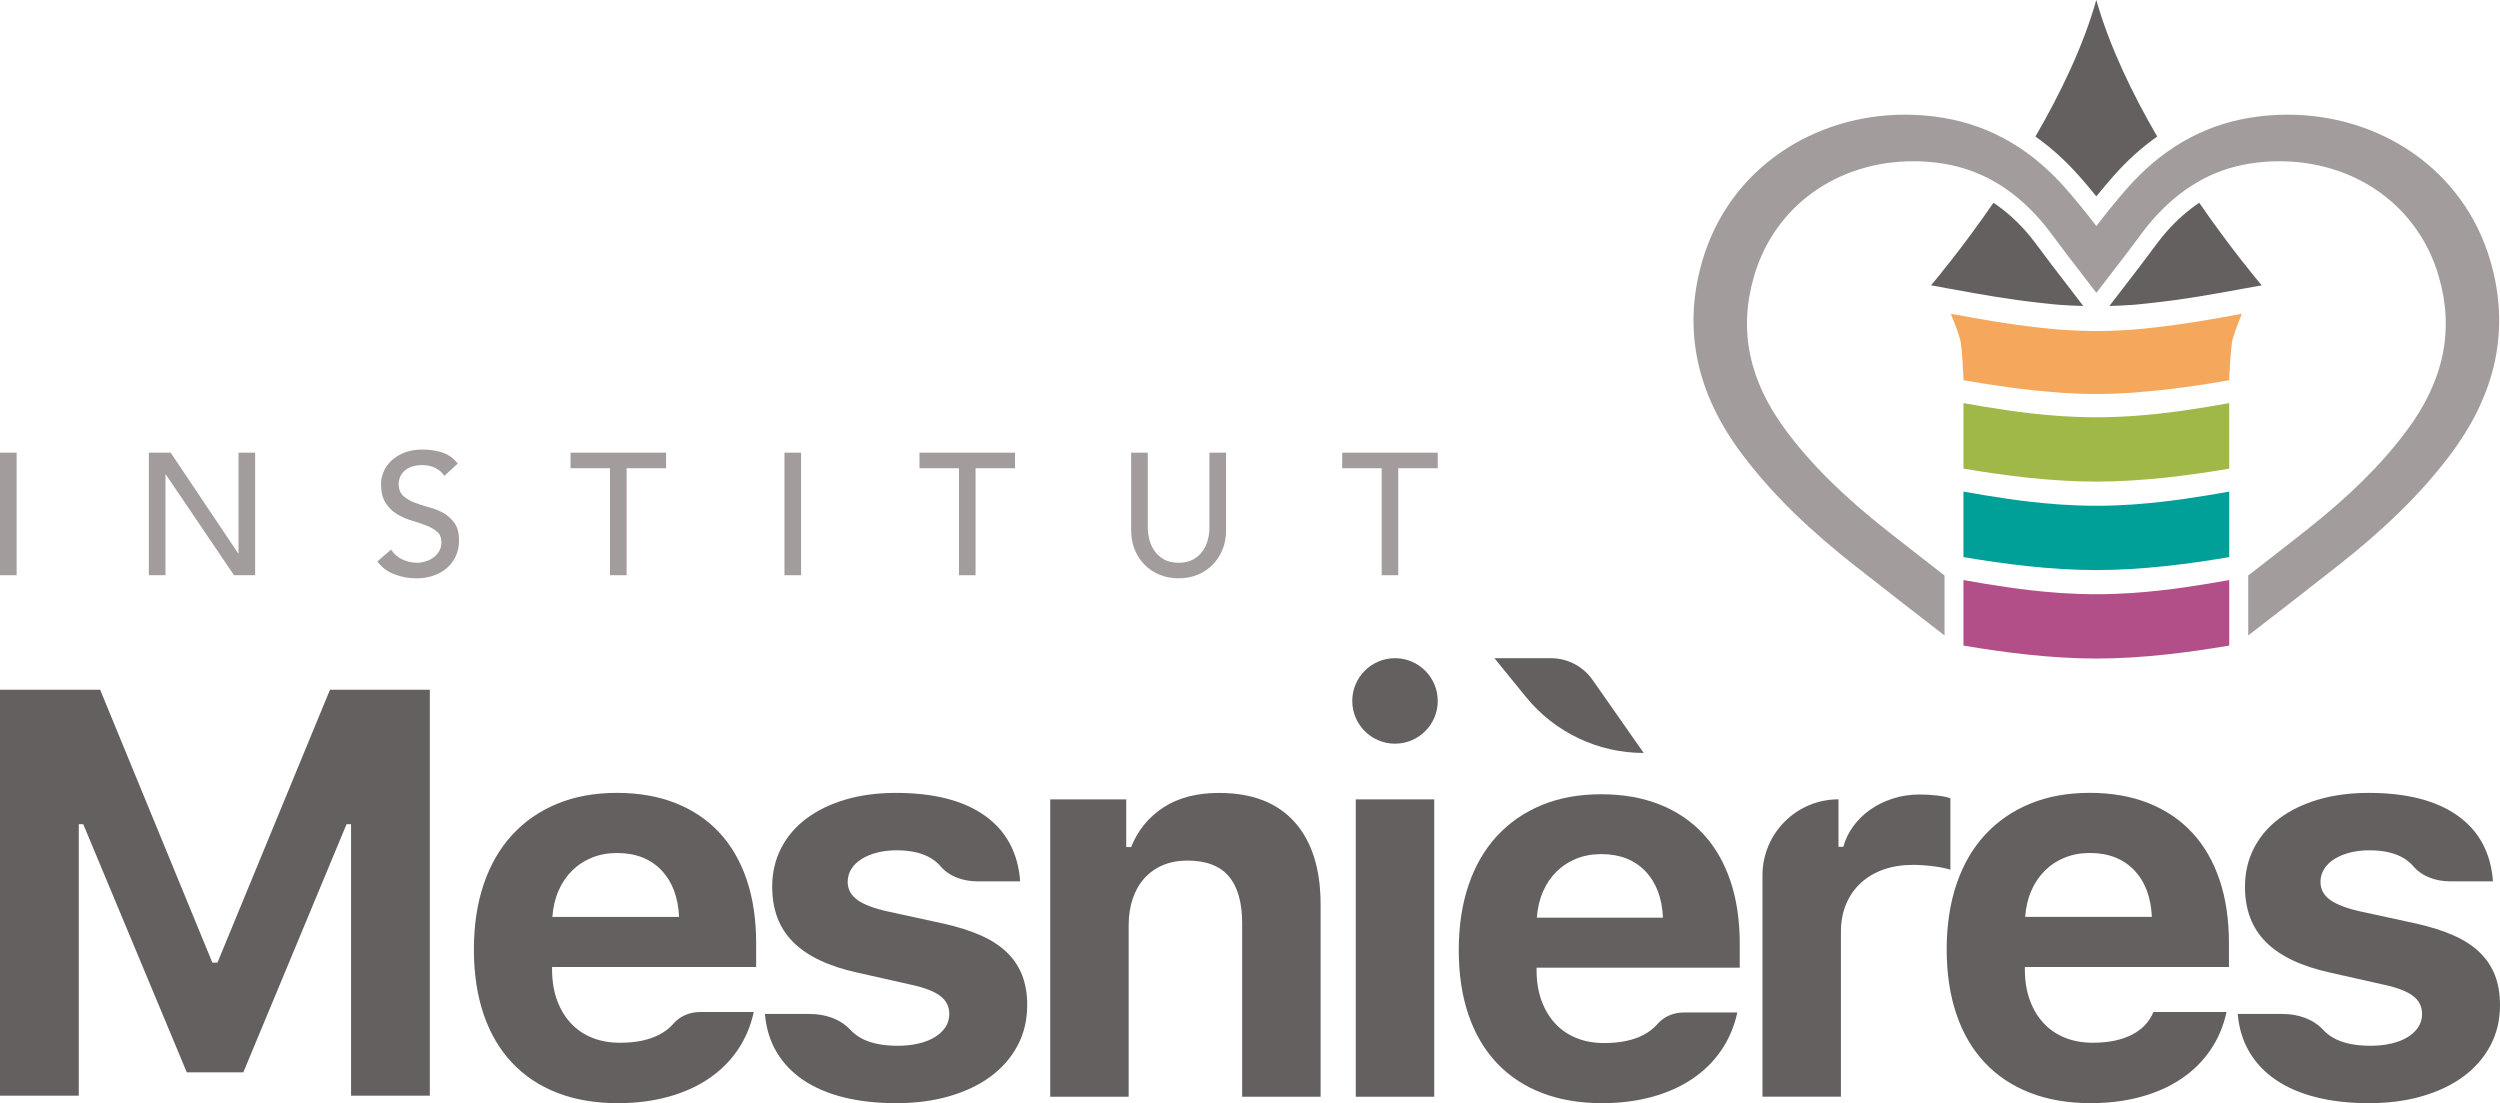 <svg xmlns="http://www.w3.org/2000/svg" id="uuid-141e315c-fe76-4ddf-9098-7beac30e5561" viewBox="0 0 1025.48 452.52"><polygon points="0 449.43 0 282.93 41.08 282.93 87.11 394.86 89.2 394.86 135.35 282.93 176.31 282.93 176.31 449.43 144 449.43 144 338.09 142.15 338.09 99.81 439.86 76.62 439.86 34.15 338.09 32.31 338.09 32.31 449.43 0 449.43" style="fill:#63605f; stroke-width:0px;"></polygon><path d="m309.18,415.14c-1.26,5.76-3.45,10.93-6.58,15.54-3.13,4.61-7.1,8.53-11.89,11.77-4.79,3.25-10.34,5.73-16.64,7.46-6.31,1.73-13.18,2.6-20.63,2.6-9.29,0-17.58-1.42-24.88-4.26-7.3-2.83-13.49-6.97-18.58-12.39-5.08-5.41-8.96-12.03-11.61-19.85-2.65-7.81-3.98-16.66-3.98-26.54s1.34-18.89,4.04-26.82c2.69-7.92,6.58-14.65,11.66-20.18,5.09-5.53,11.24-9.79,18.47-12.77,7.22-2.98,15.37-4.47,24.44-4.47s17.03,1.4,24.11,4.2c7.08,2.8,13.07,6.84,17.97,12.11,4.9,5.27,8.64,11.72,11.22,19.35,2.58,7.63,3.87,16.27,3.87,25.93v9.84h-83.71v1.66c.07,4.57.79,8.66,2.16,12.27,1.37,3.62,3.25,6.69,5.64,9.24,2.4,2.55,5.29,4.5,8.68,5.86,3.39,1.37,7.19,2.04,11.39,2.04,6.41,0,11.74-1.08,15.98-3.26,2.42-1.24,4.42-2.79,6.01-4.64,2.69-3.14,6.79-4.71,10.93-4.71h21.92Zm-56.06-65.24c-3.76,0-7.19.63-10.28,1.88-3.1,1.25-5.81,3.02-8.13,5.31-2.32,2.29-4.19,5.03-5.59,8.24-1.4,3.2-2.25,6.8-2.54,10.78h51.97c-.37-8.11-2.8-14.51-7.29-19.19-4.5-4.68-10.55-7.02-18.13-7.02Z" style="fill:#63605f; stroke-width:0px;"></path><path d="m316.74,363.72c0-5.75,1.22-11,3.65-15.76,2.44-4.76,5.88-8.81,10.34-12.16,4.46-3.35,9.8-5.95,16.03-7.8,6.23-1.84,13.14-2.76,20.73-2.76,15.55,0,27.72,3.11,36.49,9.34,8.77,6.23,13.6,15.2,14.49,26.93h-17.67c-5.64,0-11.4-1.92-15.05-6.23-1-1.18-2.22-2.22-3.66-3.12-3.61-2.25-8.4-3.37-14.37-3.37-2.87,0-5.53.32-7.97.94-2.43.63-4.55,1.52-6.35,2.65-1.81,1.14-3.21,2.51-4.2,4.09-.99,1.59-1.49,3.34-1.49,5.25,0,3.02,1.32,5.5,3.98,7.41,2.65,1.92,6.82,3.5,12.49,4.75l22.89,4.98c5.9,1.33,11,2.95,15.31,4.87,4.31,1.92,7.87,4.24,10.67,6.97,2.8,2.72,4.88,5.86,6.25,9.4,1.37,3.54,2.05,7.59,2.05,12.16,0,6.12-1.31,11.65-3.93,16.59-2.62,4.94-6.28,9.16-11,12.66-4.72,3.5-10.38,6.21-16.97,8.13-6.6,1.92-13.88,2.87-21.84,2.87s-15.26-.81-21.67-2.43c-6.41-1.62-11.91-3.98-16.48-7.08-4.57-3.1-8.2-6.91-10.89-11.44-2.7-4.53-4.29-9.74-4.81-15.64h18.45c6.16,0,12.42,1.99,16.6,6.51,1.12,1.21,2.45,2.27,3.98,3.17,3.83,2.25,9,3.37,15.48,3.37,3.1,0,5.95-.31,8.57-.94,2.62-.62,4.85-1.51,6.69-2.65,1.84-1.14,3.28-2.5,4.31-4.09,1.03-1.58,1.55-3.37,1.55-5.36,0-3.02-1.22-5.47-3.65-7.35-2.43-1.88-6.34-3.41-11.72-4.59l-22.11-4.98c-11.87-2.58-20.7-6.75-26.49-12.5-5.79-5.75-8.68-13.34-8.68-22.78Z" style="fill:#63605f; stroke-width:0px;"></path><path d="m430.79,327.9h31.18v19.57h1.99c2.8-6.93,7.24-12.37,13.33-16.31,6.08-3.94,13.65-5.91,22.72-5.91,13.57,0,23.9,3.98,31.02,11.94,7.11,7.96,10.67,19.24,10.67,33.83v78.85h-32.18v-71.22c0-8.47-1.83-14.87-5.47-19.18-3.65-4.31-9.31-6.47-16.97-6.47-3.76,0-7.11.63-10.07,1.88-2.95,1.25-5.47,3.04-7.57,5.36-2.1,2.32-3.71,5.13-4.81,8.4-1.11,3.28-1.66,6.91-1.66,10.89v70.33h-32.18v-121.97Z" style="fill:#63605f; stroke-width:0px;"></path><path d="m556.13,327.9h32.18v121.97h-32.18v-121.97Z" style="fill:#63605f; stroke-width:0px;"></path><path d="m754.14,327.89h0v19.46h1.99c.81-3.02,2.17-5.84,4.09-8.46,1.92-2.62,4.24-4.89,6.97-6.8,2.72-1.92,5.8-3.43,9.24-4.53,3.43-1.1,7.09-1.66,11-1.66,2.21,0,4.52.13,6.91.39,2.4.26,4.29.65,5.7,1.16v29.3c-.66-.22-1.59-.46-2.77-.72-1.18-.26-2.47-.48-3.87-.66-1.4-.19-2.86-.34-4.37-.44-1.52-.11-2.93-.17-4.26-.17-4.43,0-8.44.63-12.06,1.88-3.61,1.26-6.73,3.08-9.34,5.47-2.62,2.4-4.64,5.29-6.08,8.68-1.44,3.39-2.16,7.22-2.16,11.5v67.56h-32.18v-90.79c0-17.22,13.96-31.18,31.18-31.18Z" style="fill:#63605f; stroke-width:0px;"></path><path d="m712.64,415.3c-1.25,5.73-3.43,10.88-6.55,15.47-3.12,4.59-7.07,8.49-11.84,11.72-4.77,3.23-10.29,5.71-16.56,7.43-6.28,1.72-13.12,2.59-20.53,2.59-9.25,0-17.5-1.41-24.77-4.24-7.27-2.82-13.43-6.93-18.5-12.33-5.06-5.39-8.92-11.98-11.56-19.76-2.64-7.77-3.96-16.59-3.96-26.42s1.34-18.81,4.02-26.7c2.68-7.89,6.55-14.58,11.61-20.09,5.07-5.5,11.19-9.74,18.39-12.72,7.19-2.97,15.3-4.45,24.33-4.45s16.96,1.39,24,4.18c7.05,2.79,13.01,6.81,17.89,12.06,4.88,5.25,8.6,11.67,11.17,19.26,2.57,7.6,3.85,16.2,3.85,25.82v9.8h-83.34v1.65c.07,4.55.79,8.62,2.15,12.22,1.36,3.6,3.23,6.66,5.62,9.19,2.38,2.53,5.26,4.48,8.64,5.84,3.37,1.36,7.15,2.03,11.34,2.03,6.39,0,11.69-1.08,15.91-3.24,2.41-1.23,4.4-2.77,5.99-4.62,2.68-3.13,6.76-4.69,10.88-4.69h21.83Zm-86.72-129.43l-12.91-15.88h23.17c6.8,0,13.18,3.32,17.08,8.9l20.97,29.97h0c-18.74,0-36.48-8.44-48.3-22.98Zm30.9,64.48c-3.74,0-7.15.63-10.24,1.87-3.08,1.25-5.78,3.01-8.09,5.28-2.31,2.28-4.17,5.01-5.56,8.2-1.4,3.19-2.24,6.77-2.53,10.73h51.74c-.36-8.07-2.78-14.44-7.26-19.1-4.48-4.66-10.5-6.99-18.05-6.99Z" style="fill:#63605f; stroke-width:0px;"></path><path d="m913.31,415.13c-1.26,5.76-3.45,10.93-6.58,15.54-3.13,4.61-7.1,8.53-11.89,11.77-4.79,3.25-10.34,5.73-16.64,7.46-6.31,1.73-13.18,2.6-20.63,2.6-9.29,0-17.58-1.42-24.88-4.26-7.3-2.83-13.49-6.97-18.58-12.39-5.08-5.41-8.96-12.03-11.61-19.85-2.65-7.81-3.98-16.66-3.98-26.54s1.34-18.89,4.04-26.82c2.69-7.92,6.58-14.65,11.66-20.18,5.09-5.53,11.24-9.79,18.47-12.77,7.22-2.98,15.37-4.47,24.44-4.47s17.03,1.4,24.11,4.2c7.08,2.8,13.07,6.84,17.97,12.11,4.9,5.27,8.64,11.72,11.22,19.35,2.58,7.63,3.87,16.27,3.87,25.93v9.84h-83.71v1.66c.07,4.57.79,8.66,2.16,12.27,1.37,3.62,3.25,6.69,5.64,9.24s5.29,4.5,8.68,5.86c3.39,1.37,7.19,2.04,11.39,2.04,6.41,0,11.74-1.08,15.98-3.26,4.24-2.17,7.2-5.29,8.9-9.35h29.97Zm-56.06-65.24c-3.76,0-7.19.63-10.28,1.88-3.1,1.25-5.81,3.02-8.13,5.31-2.32,2.29-4.19,5.03-5.59,8.24-1.4,3.2-2.25,6.8-2.54,10.78h51.97c-.37-8.11-2.8-14.51-7.29-19.19-4.5-4.68-10.55-7.02-18.13-7.02Z" style="fill:#63605f; stroke-width:0px;"></path><path d="m920.87,363.72c0-5.75,1.22-11,3.65-15.76,2.44-4.76,5.88-8.81,10.34-12.16,4.46-3.35,9.8-5.95,16.03-7.8,6.23-1.84,13.14-2.76,20.73-2.76,15.55,0,27.72,3.11,36.49,9.34,8.77,6.23,13.6,15.2,14.49,26.93h-17.67c-5.64,0-11.4-1.92-15.05-6.23-1-1.18-2.22-2.22-3.66-3.12-3.61-2.25-8.4-3.37-14.37-3.37-2.87,0-5.53.32-7.97.94-2.43.63-4.55,1.52-6.35,2.65-1.81,1.14-3.21,2.51-4.2,4.09-.99,1.59-1.49,3.34-1.49,5.25,0,3.02,1.32,5.5,3.98,7.41,2.65,1.92,6.82,3.5,12.49,4.75l22.89,4.98c5.9,1.33,11,2.95,15.31,4.87,4.31,1.92,7.87,4.24,10.67,6.97,2.8,2.72,4.88,5.86,6.25,9.4,1.37,3.54,2.05,7.59,2.05,12.16,0,6.12-1.31,11.65-3.93,16.59-2.62,4.94-6.28,9.16-11,12.66-4.72,3.5-10.38,6.21-16.97,8.13-6.6,1.92-13.88,2.87-21.84,2.87s-15.26-.81-21.67-2.43c-6.41-1.62-11.91-3.98-16.48-7.08-4.57-3.1-8.2-6.91-10.89-11.44-2.7-4.53-4.29-9.74-4.81-15.64h18.45c6.16,0,12.42,1.99,16.6,6.51,1.12,1.21,2.45,2.27,3.98,3.17,3.83,2.25,9,3.37,15.48,3.37,3.1,0,5.95-.31,8.57-.94,2.62-.62,4.85-1.51,6.69-2.65,1.84-1.14,3.28-2.5,4.31-4.09,1.03-1.58,1.55-3.37,1.55-5.36,0-3.02-1.22-5.47-3.65-7.35-2.43-1.88-6.34-3.41-11.72-4.59l-22.11-4.98c-11.87-2.58-20.7-6.75-26.49-12.5-5.79-5.75-8.68-13.34-8.68-22.78Z" style="fill:#63605f; stroke-width:0px;"></path><circle cx="572.22" cy="287.52" r="17.53" style="fill:#63605f; stroke-width:0px;"></circle><path d="m853.04,72.4c2.2,2.51,4.5,5.23,6.86,8.15,2.37-2.92,4.66-5.64,6.86-8.15,5.62-6.4,11.67-11.86,18.11-16.4-10.13-17.43-19.55-36.85-24.98-56-5.42,19.15-14.85,38.57-24.98,56,6.44,4.55,12.49,10,18.11,16.4Z" style="fill:#63605f; stroke-width:0px;"></path><path d="m919.85,118.47l7.89-1.43c-2.21-2.6-13.01-15.54-25.63-33.87-4.75,3.17-9.24,7.12-13.5,11.96-2.17,2.47-4.35,5.41-6.65,8.52-1.24,1.67-2.49,3.36-3.78,5.04l-12.31,16.02-.61.8c3.19-.09,6.46-.23,9.95-.49,1.77-.13,3.51-.33,5.24-.52l2.45-.27c12.44-1.33,23.95-3.37,36.62-5.7l.31-.06Z" style="fill:#63605f; stroke-width:0px;"></path><path d="m853.93,124.71l-12.3-16.02c-1.29-1.68-2.54-3.36-3.78-5.04-2.3-3.11-4.48-6.04-6.65-8.52-4.26-4.85-8.75-8.79-13.5-11.96-12.57,18.27-23.34,31.18-25.61,33.86l8.17,1.5c12.68,2.33,24.19,4.37,36.6,5.7l2.48.27c1.74.19,3.47.39,5.24.52,3.5.26,6.77.4,9.96.49l-.61-.8Z" style="fill:#63605f; stroke-width:0px;"></path><path d="m876.29,170.53c-.66.05-1.32.11-1.98.15-4.65.3-9.43.49-14.41.49s-9.76-.19-14.41-.49c-.66-.04-1.32-.11-1.98-.15-13.86-1.01-26.38-3.11-38.12-5.17v26.87c16.4,2.78,35.64,5.32,54.51,5.32h0c18.87,0,38.11-2.54,54.51-5.32v-26.87c-11.74,2.06-24.26,4.16-38.12,5.17Z" style="fill:#9fb847; stroke-width:0px;"></path><path d="m919.49,128.73l-.3.06c-11.32,2.08-23.25,4.24-36.09,5.61-2.58.27-5.12.59-7.73.78-4.99.37-10.12.6-15.46.6s-10.47-.24-15.46-.6c-2.61-.19-5.15-.52-7.73-.78-12.84-1.37-24.77-3.53-36.09-5.61l-.3-.06c.04.1.08.2.12.29l-.12-.02c1.75,4.28,3.61,9.17,3.97,11.54.55,3.56,1.02,12.43,1.16,15.43,11.72,2.07,24.73,3.97,37.84,4.94.83.06,1.64.17,2.48.22,4.72.31,9.45.48,14.13.48h0c4.68,0,9.41-.18,14.13-.48.84-.06,1.65-.16,2.48-.22,13.11-.97,26.11-2.87,37.84-4.94.15-3,.61-11.88,1.16-15.43.36-2.37,2.22-7.27,3.97-11.54l-.12.02c.04-.1.08-.2.12-.29Z" style="fill:#f5a75b; stroke-width:0px;"></path><path d="m876.29,206.82c-.66.05-1.32.11-1.98.15-4.65.3-9.43.49-14.41.49s-9.76-.19-14.41-.49c-.66-.04-1.32-.11-1.98-.15-13.86-1.01-26.38-3.11-38.12-5.17v26.87c16.4,2.78,35.64,5.32,54.51,5.32h0c18.87,0,38.11-2.54,54.51-5.32v-26.87c-11.74,2.06-24.26,4.16-38.12,5.17Z" style="fill:#00a098; stroke-width:0px;"></path><path d="m876.29,243.11c-.66.05-1.32.11-1.98.15-4.65.3-9.43.49-14.41.49s-9.76-.19-14.41-.49c-.66-.04-1.32-.11-1.98-.15-13.86-1.01-26.38-3.11-38.12-5.17v26.87c16.4,2.78,35.64,5.32,54.51,5.32h0c18.87,0,38.11-2.54,54.51-5.32v-26.87c-11.74,2.06-24.26,4.16-38.12,5.17Z" style="fill:#b24e88; stroke-width:0px;"></path><path d="m1005.48,185.97c17.82-23.89,24.4-50.06,16.12-78.73-11.02-38.13-45.84-60.21-83.22-60.21h0c-5.02,0-10.09.4-15.15,1.21-20.85,3.34-37.39,13.86-50.8,29.13-4.23,4.81-8.5,10.11-12.52,15.34-4.02-5.23-8.3-10.53-12.52-15.34-13.41-15.27-29.95-25.79-50.8-29.13-5.06-.81-10.13-1.21-15.15-1.21-37.39,0-72.2,22.08-83.23,60.21-8.29,28.67-1.71,54.83,16.12,78.73,13.03,17.47,29.02,32.29,46.22,45.84,12.3,9.69,24.68,19.27,37.08,28.85v-24.6c-7.84-6.09-15.7-12.19-23.45-18.29-17.99-14.18-31.19-27.23-41.53-41.1-15.26-20.47-19.58-41.16-13.19-63.26,8.3-28.72,34.01-47.27,65.5-47.27,4.02,0,8.09.33,12.09.97,15.32,2.46,28.35,10,39.82,23.06,2.37,2.7,4.64,5.76,7.04,9,1.21,1.64,2.44,3.29,3.7,4.93l12.31,16.02,12.31-16.02c1.26-1.64,2.49-3.29,3.7-4.93,2.4-3.24,4.67-6.3,7.04-9,11.47-13.06,24.49-20.6,39.82-23.06,4-.64,8.06-.97,12.09-.97,31.49,0,57.2,18.55,65.5,47.27,6.39,22.1,2.07,42.79-13.19,63.26-10.34,13.86-23.54,26.92-41.53,41.1-7.75,6.1-15.6,12.21-23.45,18.29v24.6c12.39-9.57,24.78-19.16,37.08-28.85,17.2-13.55,33.18-28.36,46.22-45.84Z" style="fill:#a39c9d; stroke-width:0px;"></path><path d="m0,185.68h6.82v50.27H0v-50.27Z" style="fill:#a39c9d; stroke-width:0px;"></path><path d="m61.06,185.68h8.95l27.69,41.33h.14v-41.33h6.82v50.27h-8.67l-27.97-41.32h-.14v41.32h-6.82v-50.27Z" style="fill:#a39c9d; stroke-width:0px;"></path><path d="m160.4,225.44c1.23,1.85,2.81,3.21,4.72,4.08,1.92.88,3.9,1.32,5.93,1.32,1.13,0,2.29-.18,3.48-.53s2.26-.89,3.23-1.6c.97-.71,1.76-1.58,2.38-2.63.61-1.04.92-2.25.92-3.62,0-1.94-.61-3.42-1.85-4.44-1.23-1.02-2.75-1.87-4.57-2.56-1.83-.69-3.82-1.35-5.97-1.99-2.15-.64-4.14-1.53-5.96-2.66-1.82-1.14-3.34-2.66-4.57-4.58-1.24-1.92-1.85-4.51-1.85-7.77,0-1.47.32-3.03.96-4.69.63-1.66,1.64-3.17,3.01-4.54,1.37-1.37,3.14-2.52,5.29-3.45,2.15-.92,4.75-1.38,7.77-1.38,2.74,0,5.38.38,7.88,1.13,2.51.76,4.72,2.3,6.6,4.62l-5.54,5.04c-.85-1.33-2.05-2.39-3.62-3.2-1.56-.8-3.33-1.21-5.32-1.21-1.89,0-3.47.25-4.72.75-1.26.5-2.27,1.13-3.02,1.92-.75.78-1.29,1.62-1.6,2.52-.31.9-.45,1.73-.45,2.49,0,2.13.61,3.76,1.84,4.9,1.24,1.13,2.77,2.06,4.58,2.77,1.83.71,3.82,1.35,5.96,1.92,2.16.57,4.15,1.36,5.96,2.38,1.83,1.02,3.35,2.39,4.58,4.12,1.24,1.73,1.85,4.11,1.85,7.14,0,2.41-.45,4.59-1.38,6.53-.92,1.94-2.17,3.58-3.72,4.9-1.57,1.33-3.42,2.35-5.54,3.05-2.13.71-4.41,1.07-6.82,1.07-3.22,0-6.27-.57-9.15-1.71-2.89-1.13-5.19-2.88-6.89-5.25l5.61-4.83Z" style="fill:#a39c9d; stroke-width:0px;"></path><path d="m250.22,192.07h-16.19v-6.39h39.19v6.39h-16.19v43.88h-6.81v-43.88Z" style="fill:#a39c9d; stroke-width:0px;"></path><path d="m321.78,185.68h6.82v50.27h-6.82v-50.27Z" style="fill:#a39c9d; stroke-width:0px;"></path><path d="m393.36,192.07h-16.19v-6.39h39.19v6.39h-16.19v43.88h-6.81v-43.88Z" style="fill:#a39c9d; stroke-width:0px;"></path><path d="m470.82,185.68v30.82c0,1.56.22,3.18.64,4.86.43,1.68,1.13,3.23,2.14,4.65.99,1.42,2.29,2.58,3.9,3.48,1.61.9,3.6,1.35,5.96,1.35s4.35-.45,5.96-1.35c1.61-.9,2.92-2.06,3.91-3.48.99-1.42,1.7-2.97,2.13-4.65.43-1.68.64-3.3.64-4.86v-30.82h6.82v31.88c0,2.94-.5,5.6-1.5,7.99-.99,2.39-2.36,4.46-4.12,6.21-1.74,1.75-3.81,3.1-6.17,4.04-2.37.95-4.93,1.42-7.68,1.42s-5.29-.47-7.67-1.42c-2.36-.94-4.43-2.29-6.18-4.04-1.74-1.75-3.12-3.82-4.12-6.21-.99-2.39-1.49-5.06-1.49-7.99v-31.88h6.81Z" style="fill:#a39c9d; stroke-width:0px;"></path><path d="m566.75,192.07h-16.19v-6.39h39.19v6.39h-16.19v43.88h-6.81v-43.88Z" style="fill:#a39c9d; stroke-width:0px;"></path></svg>